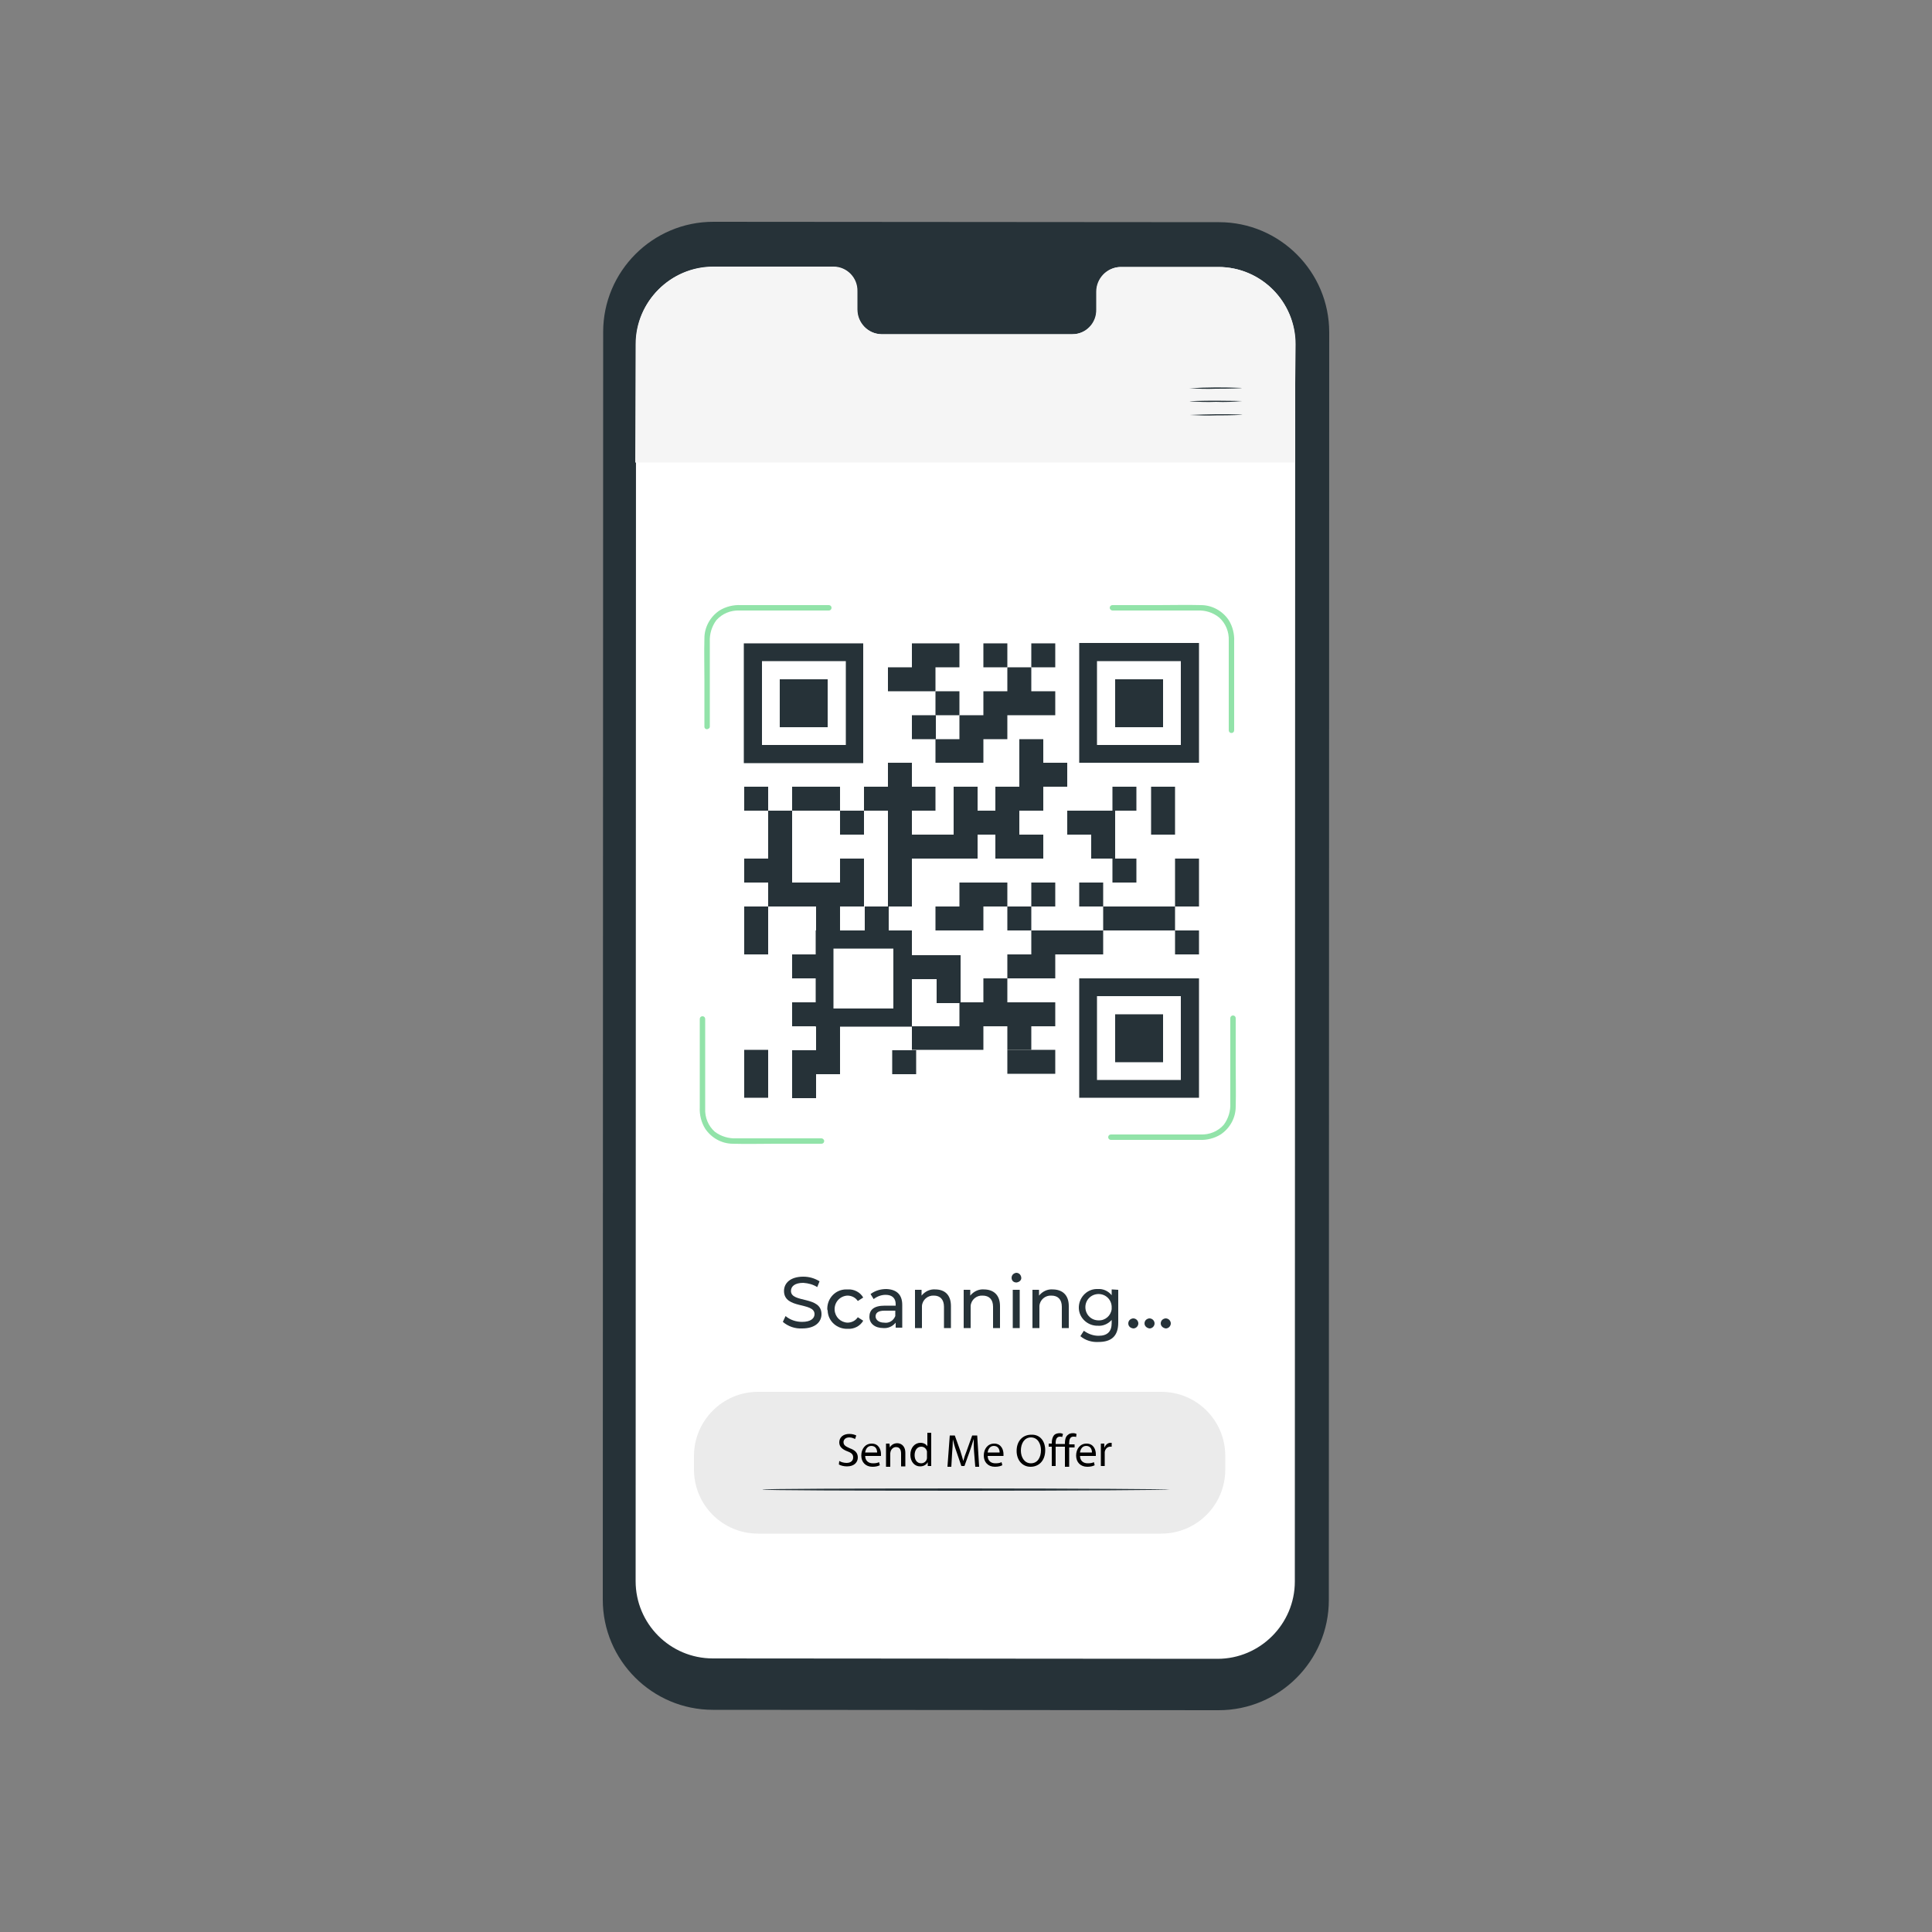 <?xml version="1.0" encoding="utf-8"?>
<!-- Generator: Adobe Illustrator 23.0.1, SVG Export Plug-In . SVG Version: 6.00 Build 0)  -->
<svg version="1.1" id="Layer_1" xmlns="http://www.w3.org/2000/svg" xmlns:xlink="http://www.w3.org/1999/xlink" x="0px" y="0px"
	 viewBox="0 0 500 500" style="enable-background:new 0 0 500 500;" xml:space="preserve">
<rect x="0" y="0" width="500" height="500" fill="#808080" stroke="none"/>
<style type="text/css">
	.st0{fill:#263238;}
	.st1{fill:#FFFFFF;}
	.st2{fill:#F5F5F5;}
	.st3{fill:#EBEBEB;}
	.st4{fill:#92E3A9;}
</style>
<g>
	<g id="freepik--Device--inject-4">
		<path class="st0" d="M315.4,442.6l-130.9-0.1c-15.7,0-28.5-12.8-28.5-28.5l0.1-328.1c0-15.7,12.8-28.5,28.5-28.5c0,0,0,0,0,0
			l130.9,0.1c15.7,0,28.5,12.8,28.5,28.5l-0.1,328.1C343.9,429.8,331.1,442.6,315.4,442.6L315.4,442.6z"/>
		<path class="st1" d="M315.3,69.1H290c-3.5,0.1-6.2,3-6.2,6.4v4.6c0.1,3.5-2.7,6.4-6.2,6.4c0,0,0,0,0,0h-49.5
			c-3.5-0.1-6.2-3-6.2-6.4c0,0,0,0,0,0v-4.7c0.1-3.5-2.7-6.4-6.2-6.4h-8.9h-22.2c-11,0-20,9-20,20c0,0,0,0,0,0l-0.1,320.2
			c0,11,8.9,20,20,20l130.6,0.1c11,0,20-9,20-20l0.1-320.2C335.3,78.1,326.4,69.1,315.3,69.1z"/>
		<path class="st2" d="M335.3,89.1c0-11-9-20-20-20h-25.4c-3.5,0.1-6.2,3-6.2,6.4v4.6c0.1,3.5-2.7,6.4-6.2,6.4c0,0,0,0,0,0h-49.5
			c-3.5-0.1-6.2-3-6.2-6.4c0,0,0,0,0,0v-4.6c0.1-3.5-2.7-6.4-6.2-6.4h-8.9h-22.2c-11,0-20,9-20,20c0,0,0,0,0,0l-0.1,30.6h170.6
			L335.3,89.1z"/>
		<path class="st0" d="M321.4,100.4c0,0.1-3.1,0.2-6.8,0.2c-2.3,0.1-4.6,0-6.8-0.1C312.3,100.2,316.9,100.2,321.4,100.4L321.4,100.4
			z"/>
		<path class="st0" d="M321.5,103.8c-2.3,0.2-4.5,0.3-6.8,0.2c-2.3,0.1-4.6,0-6.8-0.1c0-0.1,3-0.2,6.8-0.2S321.5,103.8,321.5,103.8z
			"/>
		<path class="st0" d="M321.5,107.3c0,0.1-3,0.2-6.8,0.2c-2.3,0.1-4.6,0-6.8-0.1C312.4,107.2,316.9,107.1,321.5,107.3z"/>
		<path class="st0" d="M202.6,342.1l0.7-1.5c1.2,1,2.7,1.5,4.3,1.5c2.2,0,3.2-0.9,3.2-2c0-3.2-7.9-1.2-7.9-6c0-2,1.6-3.7,5-3.7
			c1.5,0,2.9,0.4,4.2,1.2l-0.6,1.5c-1.1-0.7-2.3-1-3.6-1.1c-2.2,0-3.2,0.9-3.2,2.1c0,3.2,7.9,1.2,7.9,6c0,2-1.6,3.7-5,3.7
			C205.8,343.9,204,343.3,202.6,342.1z"/>
		<path class="st0" d="M214.1,338.7c0-2.7,2.1-5,4.9-5c0.1,0,0.2,0,0.4,0c1.6-0.1,3.2,0.7,4,2.1l-1.4,0.9c-0.6-0.9-1.6-1.4-2.7-1.4
			c-1.9,0.1-3.4,1.7-3.3,3.7c0.1,1.8,1.5,3.2,3.3,3.3c1.1,0,2.1-0.5,2.7-1.4l1.4,0.9c-0.8,1.4-2.4,2.2-4,2.1
			c-2.7,0.1-5.1-1.9-5.2-4.7C214.1,339,214.1,338.8,214.1,338.7z"/>
		<path class="st0" d="M233.5,337.7v5.9h-1.7v-1.3c-0.8,1-2,1.5-3.2,1.4c-2.2,0-3.6-1.2-3.6-2.9s1-2.9,4-2.9h2.8v-0.4
			c0-1.5-0.9-2.4-2.6-2.4c-1.1,0-2.2,0.4-3.1,1.1l-0.8-1.3c1.2-0.9,2.6-1.3,4.1-1.3C232,333.7,233.5,335,233.5,337.7z M231.7,340.6
			v-1.4h-2.8c-1.8,0-2.3,0.7-2.3,1.5s0.8,1.6,2.2,1.6C230.1,342.5,231.2,341.8,231.7,340.6z"/>
		<path class="st0" d="M246.1,338v5.7h-1.8v-5.5c0-1.9-1-2.9-2.6-2.9c-1.6-0.1-3,1.1-3.1,2.7c0,0.2,0,0.4,0,0.6v5.1h-1.8v-9.9h1.7
			v1.5c0.9-1.1,2.2-1.7,3.5-1.6C244.5,333.7,246.1,335.1,246.1,338z"/>
		<path class="st0" d="M258.8,338v5.7H257v-5.5c0-1.9-1-2.9-2.7-2.9c-1.6-0.1-3,1.1-3.1,2.7c0,0.2,0,0.4,0,0.6v5.1h-1.8v-9.9h1.7
			v1.5c0.9-1.1,2.2-1.7,3.5-1.6C257.1,333.7,258.8,335.1,258.8,338z"/>
		<path class="st0" d="M261.8,330.7c0-0.7,0.5-1.2,1.2-1.3c0.7,0,1.2,0.5,1.3,1.2s-0.5,1.2-1.2,1.3c0,0,0,0-0.1,0
			C262.3,331.9,261.8,331.4,261.8,330.7C261.8,330.7,261.8,330.7,261.8,330.7z M262.1,333.8h1.8v9.9h-1.8V333.8z"/>
		<path class="st0" d="M276.6,338v5.7h-1.8v-5.5c0-1.9-1-2.9-2.7-2.9c-1.6-0.1-3,1.1-3.1,2.7c0,0.2,0,0.4,0,0.6v5.1h-1.8v-9.9h1.7
			v1.5c0.9-1.1,2.2-1.7,3.5-1.6C274.9,333.7,276.6,335.1,276.6,338z"/>
		<path class="st0" d="M289.4,333.8v8.5c0,3.5-1.8,5-5.1,5c-1.7,0.1-3.4-0.4-4.7-1.5l0.9-1.4c1.1,0.8,2.4,1.3,3.8,1.3
			c2.3,0,3.4-1.1,3.4-3.3v-0.8c-0.9,1-2.2,1.6-3.5,1.5c-2.6,0.1-4.9-1.9-5-4.5c-0.1-2.6,1.9-4.9,4.5-5c0.1,0,0.3,0,0.4,0
			c1.4-0.1,2.7,0.5,3.6,1.6v-1.5L289.4,333.8z M287.7,338.5c0.1-1.9-1.3-3.5-3.2-3.6s-3.5,1.3-3.6,3.2c-0.1,1.9,1.3,3.5,3.2,3.6
			c0.1,0,0.1,0,0.2,0c1.7,0.1,3.2-1.2,3.4-2.9C287.7,338.7,287.7,338.6,287.7,338.5z"/>
		<path class="st0" d="M292,342.5c0-0.7,0.5-1.2,1.2-1.3c0,0,0,0,0.1,0c0.7,0,1.3,0.6,1.3,1.3c0,0.7-0.6,1.3-1.3,1.3
			C292.5,343.7,292,343.2,292,342.5C292,342.5,292,342.5,292,342.5z"/>
		<path class="st0" d="M296.2,342.5c0-0.7,0.5-1.2,1.2-1.3c0,0,0,0,0.1,0c0.7,0,1.3,0.6,1.3,1.3c0,0.7-0.6,1.3-1.3,1.3
			C296.8,343.7,296.2,343.2,296.2,342.5C296.2,342.5,296.2,342.5,296.2,342.5z"/>
		<path class="st0" d="M300.4,342.5c0-0.7,0.5-1.2,1.2-1.3c0,0,0,0,0.1,0c0.7,0,1.3,0.6,1.3,1.3c0,0.7-0.6,1.3-1.3,1.3l0,0
			C301,343.7,300.4,343.2,300.4,342.5C300.4,342.5,300.4,342.5,300.4,342.5z"/>
		<path class="st3" d="M196.2,360.2h104.3c9.2,0,16.6,7.4,16.6,16.6v3.5c0,9.2-7.4,16.6-16.6,16.6H196.2c-9.2,0-16.6-7.4-16.6-16.6
			v-3.5C179.6,367.7,187,360.2,196.2,360.2z"/>
		<path class="st0" d="M302.7,385.5c0,0.1-23.6,0.3-52.7,0.3s-52.7-0.1-52.7-0.3s23.6-0.3,52.7-0.3S302.7,385.4,302.7,385.5z"/>
	</g>
	<g id="freepik--qr-code--inject-4">
		<polygon class="st0" points="192.6,240.8 192.6,247 198.8,247 198.8,240.8 198.8,234.6 192.6,234.6 		"/>
		<rect x="192.6" y="203.6" class="st0" width="6.2" height="6.2"/>
		<rect x="230.9" y="271.8" class="st0" width="6.2" height="6.2"/>
		<polygon class="st0" points="198.8,216 198.8,222.2 192.6,222.2 192.6,228.4 198.8,228.4 198.8,234.6 205,234.6 211.2,234.6 
			211.2,240.8 217.4,240.8 217.4,234.6 223.6,234.6 223.6,228.4 223.6,222.2 217.4,222.2 217.4,228.4 211.2,228.4 205,228.4 
			205,222.2 205,216 205,209.8 198.8,209.8 		"/>
		<polygon class="st0" points="211.2,203.6 205,203.6 205,209.8 211.2,209.8 217.4,209.8 217.4,203.6 		"/>
		<polygon class="st0" points="239.1,253.4 242.4,253.4 242.4,247.2 239.1,247.2 235.7,247.2 235.7,253.4 		"/>
		<rect x="217.4" y="209.8" class="st0" width="6.2" height="6.2"/>
		<rect x="260.7" y="234.6" class="st0" width="6.2" height="6.2"/>
		<rect x="266.9" y="166.5" class="st0" width="6.2" height="6.2"/>
		<polygon class="st0" points="236,216 236,209.8 242.1,209.8 242.1,203.6 236,203.6 236,197.4 229.8,197.4 229.8,203.6 
			223.6,203.6 223.6,209.8 229.8,209.8 229.8,216 229.8,222.2 229.8,228.4 229.8,234.6 236,234.6 236,228.4 236,222.2 242.1,222.2 
			242.1,216 		"/>
		<polygon class="st0" points="266.9,277.9 273.1,277.9 273.1,271.7 266.9,271.7 260.7,271.7 260.7,277.9 		"/>
		<rect x="254.5" y="166.5" class="st0" width="6.2" height="6.2"/>
		<polygon class="st0" points="259.2,216 259.2,209.8 253,209.8 253,203.6 246.8,203.6 246.8,209.8 246.8,216 240.6,216 
			240.6,222.2 246.8,222.2 253,222.2 253,216 		"/>
		<rect x="287.9" y="203.6" class="st0" width="6.2" height="6.2"/>
		<rect x="223.8" y="234.6" class="st0" width="6.2" height="6.2"/>
		<polygon class="st0" points="254.5,197.4 254.5,191.3 260.7,191.3 260.7,185.1 266.9,185.1 273.1,185.1 273.1,178.9 266.9,178.9 
			266.9,172.7 260.7,172.7 260.7,178.9 254.5,178.9 254.5,185.1 248.3,185.1 248.3,191.3 242.1,191.3 242.1,197.4 248.3,197.4 		"/>
		<polygon class="st0" points="254.5,240.8 254.5,234.6 260.7,234.6 260.7,228.4 254.5,228.4 248.3,228.4 248.3,234.6 242.1,234.6 
			242.1,240.8 248.3,240.8 		"/>
		<polygon class="st0" points="273.1,265.6 273.1,259.4 266.9,259.4 260.7,259.4 260.7,253.2 254.5,253.2 254.5,259.4 248.3,259.4 
			248.3,265.6 242.1,265.6 236,265.6 236,271.7 242.1,271.7 248.3,271.7 254.5,271.7 254.5,265.6 260.7,265.6 260.7,271.7 
			266.9,271.7 266.9,265.6 		"/>
		<polygon class="st0" points="248.3,172.7 248.3,166.5 242.1,166.5 236,166.5 236,172.7 229.8,172.7 229.8,178.9 236,178.9 
			242.1,178.9 242.1,172.7 		"/>
		<rect x="242.1" y="178.9" class="st0" width="6.2" height="6.2"/>
		<polygon class="st0" points="263.8,203.6 257.6,203.6 257.6,209.8 257.6,216 257.6,222.2 263.8,222.2 270,222.2 270,216 
			263.8,216 263.8,209.8 270,209.8 270,203.6 276.2,203.6 276.2,197.4 270,197.4 270,191.3 263.8,191.3 263.8,197.4 		"/>
		<rect x="236" y="185.1" class="st0" width="6.2" height="6.2"/>
		<polygon class="st0" points="260.7,247 260.7,253.2 266.9,253.2 273.1,253.2 273.1,247 279.3,247 285.5,247 285.5,240.8 
			279.3,240.8 273.1,240.8 266.9,240.8 266.9,247 		"/>
		<rect x="287.9" y="222.2" class="st0" width="6.2" height="6.2"/>
		<rect x="266.9" y="228.4" class="st0" width="6.2" height="6.2"/>
		<polygon class="st0" points="288.6,209.8 282.4,209.8 276.2,209.8 276.2,216 282.4,216 282.4,222.2 288.6,222.2 288.6,216 		"/>
		<rect x="279.3" y="228.4" class="st0" width="6.2" height="6.2"/>
		<path class="st0" d="M217.4,265.7H236v-24.9h-24.9v6.2H205v6.2h6.1v6.2H205v6.2h6.1v0.1h0.1v6.1H205v12.4h6.2v-6.2h6.2V265.7z
			 M231.2,245.5V261h-15.5v-15.5L231.2,245.5z"/>
		<polygon class="st0" points="297.9,240.8 304.1,240.8 304.1,234.6 297.9,234.6 291.7,234.6 285.5,234.6 285.5,240.8 291.7,240.8 
					"/>
		<polygon class="st0" points="297.9,216 304.1,216 304.1,209.8 304.1,203.6 297.9,203.6 297.9,209.8 		"/>
		<polygon class="st0" points="248.6,247.2 242.4,247.2 242.4,253.4 242.4,259.6 248.6,259.6 248.6,253.4 		"/>
		<rect x="304.1" y="240.8" class="st0" width="6.2" height="6.2"/>
		<polygon class="st0" points="310.3,228.4 310.3,222.2 304.1,222.2 304.1,228.4 304.1,234.6 310.3,234.6 		"/>
		<polygon class="st0" points="198.8,271.7 192.6,271.7 192.6,277.9 192.6,284.1 198.8,284.1 198.8,277.9 		"/>
		<path class="st0" d="M310.3,197.4v-31h-31v31H310.3z M283.9,192.8v-21.7h21.7v21.7H283.9z"/>
		<rect x="288.6" y="175.8" class="st0" width="12.4" height="12.4"/>
		<path class="st0" d="M310.3,253.2h-31v30.9h31V253.2z M283.9,279.5v-21.7h21.7v21.7H283.9z"/>
		<rect x="288.6" y="262.5" class="st0" width="12.4" height="12.4"/>
		<path class="st0" d="M192.5,166.5v31h30.9v-31H192.5z M218.9,171.1v21.7h-21.7v-21.7H218.9z"/>
		<rect x="201.8" y="175.8" class="st0" width="12.4" height="12.4"/>
		<path class="st4" d="M183.7,188.1v-22c-0.1-2,0.5-4,1.7-5.6c1.5-1.7,3.7-2.6,6-2.5h23.1c0.4,0,0.7-0.3,0.7-0.7s-0.3-0.7-0.7-0.7
			l0,0h-22.8c-1.9-0.1-3.9,0.4-5.5,1.4c-2.4,1.6-3.9,4.3-3.9,7.2c-0.1,3.6,0,7.3,0,10.9v12c0,0.4,0.4,0.7,0.8,0.6
			C183.4,188.6,183.7,188.4,183.7,188.1L183.7,188.1z"/>
		<path class="st4" d="M212.6,294.6h-22c-2,0.1-4-0.5-5.6-1.7c-1.7-1.5-2.6-3.7-2.5-6v-23.2c0-0.4-0.3-0.7-0.7-0.7s-0.7,0.3-0.7,0.7
			v22.9c-0.1,1.9,0.4,3.9,1.4,5.5c1.6,2.4,4.3,3.9,7.2,3.9c3.6,0.1,7.2,0,10.9,0h12c0.4,0,0.7-0.3,0.7-0.7S212.9,294.6,212.6,294.6
			L212.6,294.6z"/>
		<path class="st4" d="M318.4,263.5v22c0.1,2-0.5,4-1.7,5.6c-1.5,1.7-3.7,2.6-6,2.5h-23.2c-0.4,0-0.7,0.3-0.7,0.7s0.3,0.7,0.7,0.7
			h22.9c1.9,0.1,3.9-0.4,5.5-1.4c2.4-1.6,3.9-4.3,3.9-7.2c0.1-3.6,0-7.2,0-10.9v-12c0-0.4-0.3-0.7-0.7-0.7S318.4,263.1,318.4,263.5
			L318.4,263.5z"/>
		<path class="st4" d="M287.9,158h22c2-0.1,4,0.5,5.6,1.8c1.7,1.5,2.6,3.7,2.5,6v23.2c0,0.4,0.3,0.7,0.7,0.7s0.7-0.3,0.7-0.7V166
			c0.1-1.9-0.4-3.9-1.4-5.5c-1.6-2.4-4.3-3.9-7.2-3.9c-3.6-0.1-7.2,0-10.9,0h-12c-0.4,0-0.7,0.3-0.7,0.7S287.6,158,287.9,158
			L287.9,158z"/>
	</g>
</g>
<g>
	<path d="M217.2,378.1c0.5,0.3,1.2,0.5,1.9,0.5c1.1,0,1.7-0.6,1.7-1.4c0-0.8-0.4-1.2-1.5-1.6c-1.3-0.5-2.1-1.2-2.1-2.3
		c0-1.3,1-2.2,2.6-2.2c0.8,0,1.4,0.2,1.8,0.4l-0.3,0.9c-0.3-0.1-0.8-0.4-1.5-0.4c-1.1,0-1.5,0.7-1.5,1.2c0,0.8,0.5,1.1,1.6,1.6
		c1.4,0.5,2.1,1.2,2.1,2.4c0,1.2-0.9,2.3-2.8,2.3c-0.8,0-1.6-0.2-2.1-0.5L217.2,378.1z"/>
	<path d="M223.9,376.7c0,1.4,0.9,2,2,2c0.8,0,1.2-0.1,1.6-0.3l0.2,0.8c-0.4,0.2-1,0.4-1.9,0.4c-1.8,0-2.9-1.2-2.9-2.9s1-3.1,2.7-3.1
		c1.9,0,2.4,1.7,2.4,2.7c0,0.2,0,0.4,0,0.5H223.9z M227,375.9c0-0.7-0.3-1.7-1.5-1.7c-1.1,0-1.5,1-1.6,1.7H227z"/>
	<path d="M229.3,375.2c0-0.6,0-1.1,0-1.6h0.9l0.1,1h0c0.3-0.6,1-1.1,1.9-1.1c0.8,0,2.1,0.5,2.1,2.5v3.5h-1.1v-3.3
		c0-0.9-0.3-1.7-1.3-1.7c-0.7,0-1.2,0.5-1.4,1.1c0,0.1-0.1,0.3-0.1,0.5v3.5h-1.1V375.2z"/>
	<path d="M241,370.9v7c0,0.5,0,1.1,0,1.5h-0.9l0-1h0c-0.3,0.6-1,1.1-2,1.1c-1.4,0-2.5-1.2-2.5-3c0-1.9,1.2-3.1,2.6-3.1
		c0.9,0,1.5,0.4,1.8,0.9h0v-3.5H241z M239.9,376c0-0.1,0-0.3,0-0.4c-0.2-0.7-0.7-1.2-1.5-1.2c-1.1,0-1.7,1-1.7,2.2
		c0,1.2,0.6,2.1,1.7,2.1c0.7,0,1.4-0.5,1.5-1.3c0-0.1,0-0.3,0-0.5V376z"/>
	<path d="M252.1,375.9c-0.1-1.1-0.1-2.5-0.1-3.5h0c-0.3,0.9-0.6,2-1,3.1l-1.4,3.9h-0.8l-1.3-3.8c-0.4-1.1-0.7-2.2-0.9-3.1h0
		c0,1-0.1,2.4-0.2,3.6l-0.2,3.5h-1l0.6-8.1h1.3l1.4,3.9c0.3,1,0.6,1.9,0.8,2.7h0c0.2-0.8,0.5-1.7,0.9-2.7l1.4-3.9h1.3l0.5,8.1h-1
		L252.1,375.9z"/>
	<path d="M255.6,376.7c0,1.4,0.9,2,2,2c0.8,0,1.2-0.1,1.6-0.3l0.2,0.8c-0.4,0.2-1,0.4-1.9,0.4c-1.8,0-2.9-1.2-2.9-2.9s1-3.1,2.7-3.1
		c1.9,0,2.4,1.7,2.4,2.7c0,0.2,0,0.4,0,0.5H255.6z M258.7,375.9c0-0.7-0.3-1.7-1.5-1.7c-1.1,0-1.5,1-1.6,1.7H258.7z"/>
	<path d="M270.5,375.3c0,2.8-1.7,4.3-3.8,4.3c-2.1,0-3.6-1.7-3.6-4.1c0-2.6,1.6-4.2,3.8-4.2C269.1,371.2,270.5,372.9,270.5,375.3z
		 M264.2,375.4c0,1.7,0.9,3.3,2.6,3.3c1.7,0,2.6-1.5,2.6-3.4c0-1.6-0.8-3.3-2.6-3.3C265.1,372,264.2,373.6,264.2,375.4z"/>
	<path d="M275.6,379.4v-5h-2.4v5h-1v-5h-0.8v-0.8h0.8v-0.2c0-0.8,0.2-1.5,0.6-2c0.3-0.3,0.8-0.5,1.5-0.5c0.3,0,0.6,0.1,0.8,0.2
		l-0.2,0.8c-0.2-0.1-0.4-0.1-0.6-0.1c-0.8,0-1.1,0.7-1.1,1.6v0.3h2.4v-0.3c0-0.8,0.2-1.6,0.7-2c0.4-0.4,0.9-0.5,1.4-0.5
		c0.4,0,0.7,0.1,0.9,0.2l-0.1,0.8c-0.2-0.1-0.4-0.1-0.7-0.1c-0.9,0-1.1,0.8-1.1,1.7v0.3h1.4v0.8h-1.4v5H275.6z"/>
	<path d="M279.5,376.7c0,1.4,0.9,2,2,2c0.8,0,1.2-0.1,1.6-0.3l0.2,0.8c-0.4,0.2-1,0.4-1.9,0.4c-1.8,0-2.9-1.2-2.9-2.9s1-3.1,2.7-3.1
		c1.9,0,2.4,1.7,2.4,2.7c0,0.2,0,0.4,0,0.5H279.5z M282.6,375.9c0-0.7-0.3-1.7-1.5-1.7c-1.1,0-1.5,1-1.6,1.7H282.6z"/>
	<path d="M284.9,375.4c0-0.7,0-1.3,0-1.8h0.9l0,1.1h0c0.3-0.8,0.9-1.3,1.6-1.3c0.1,0,0.2,0,0.3,0v1c-0.1,0-0.2,0-0.4,0
		c-0.7,0-1.3,0.6-1.4,1.4c0,0.1,0,0.3,0,0.5v3.1h-1V375.4z"/>
</g>
</svg>
